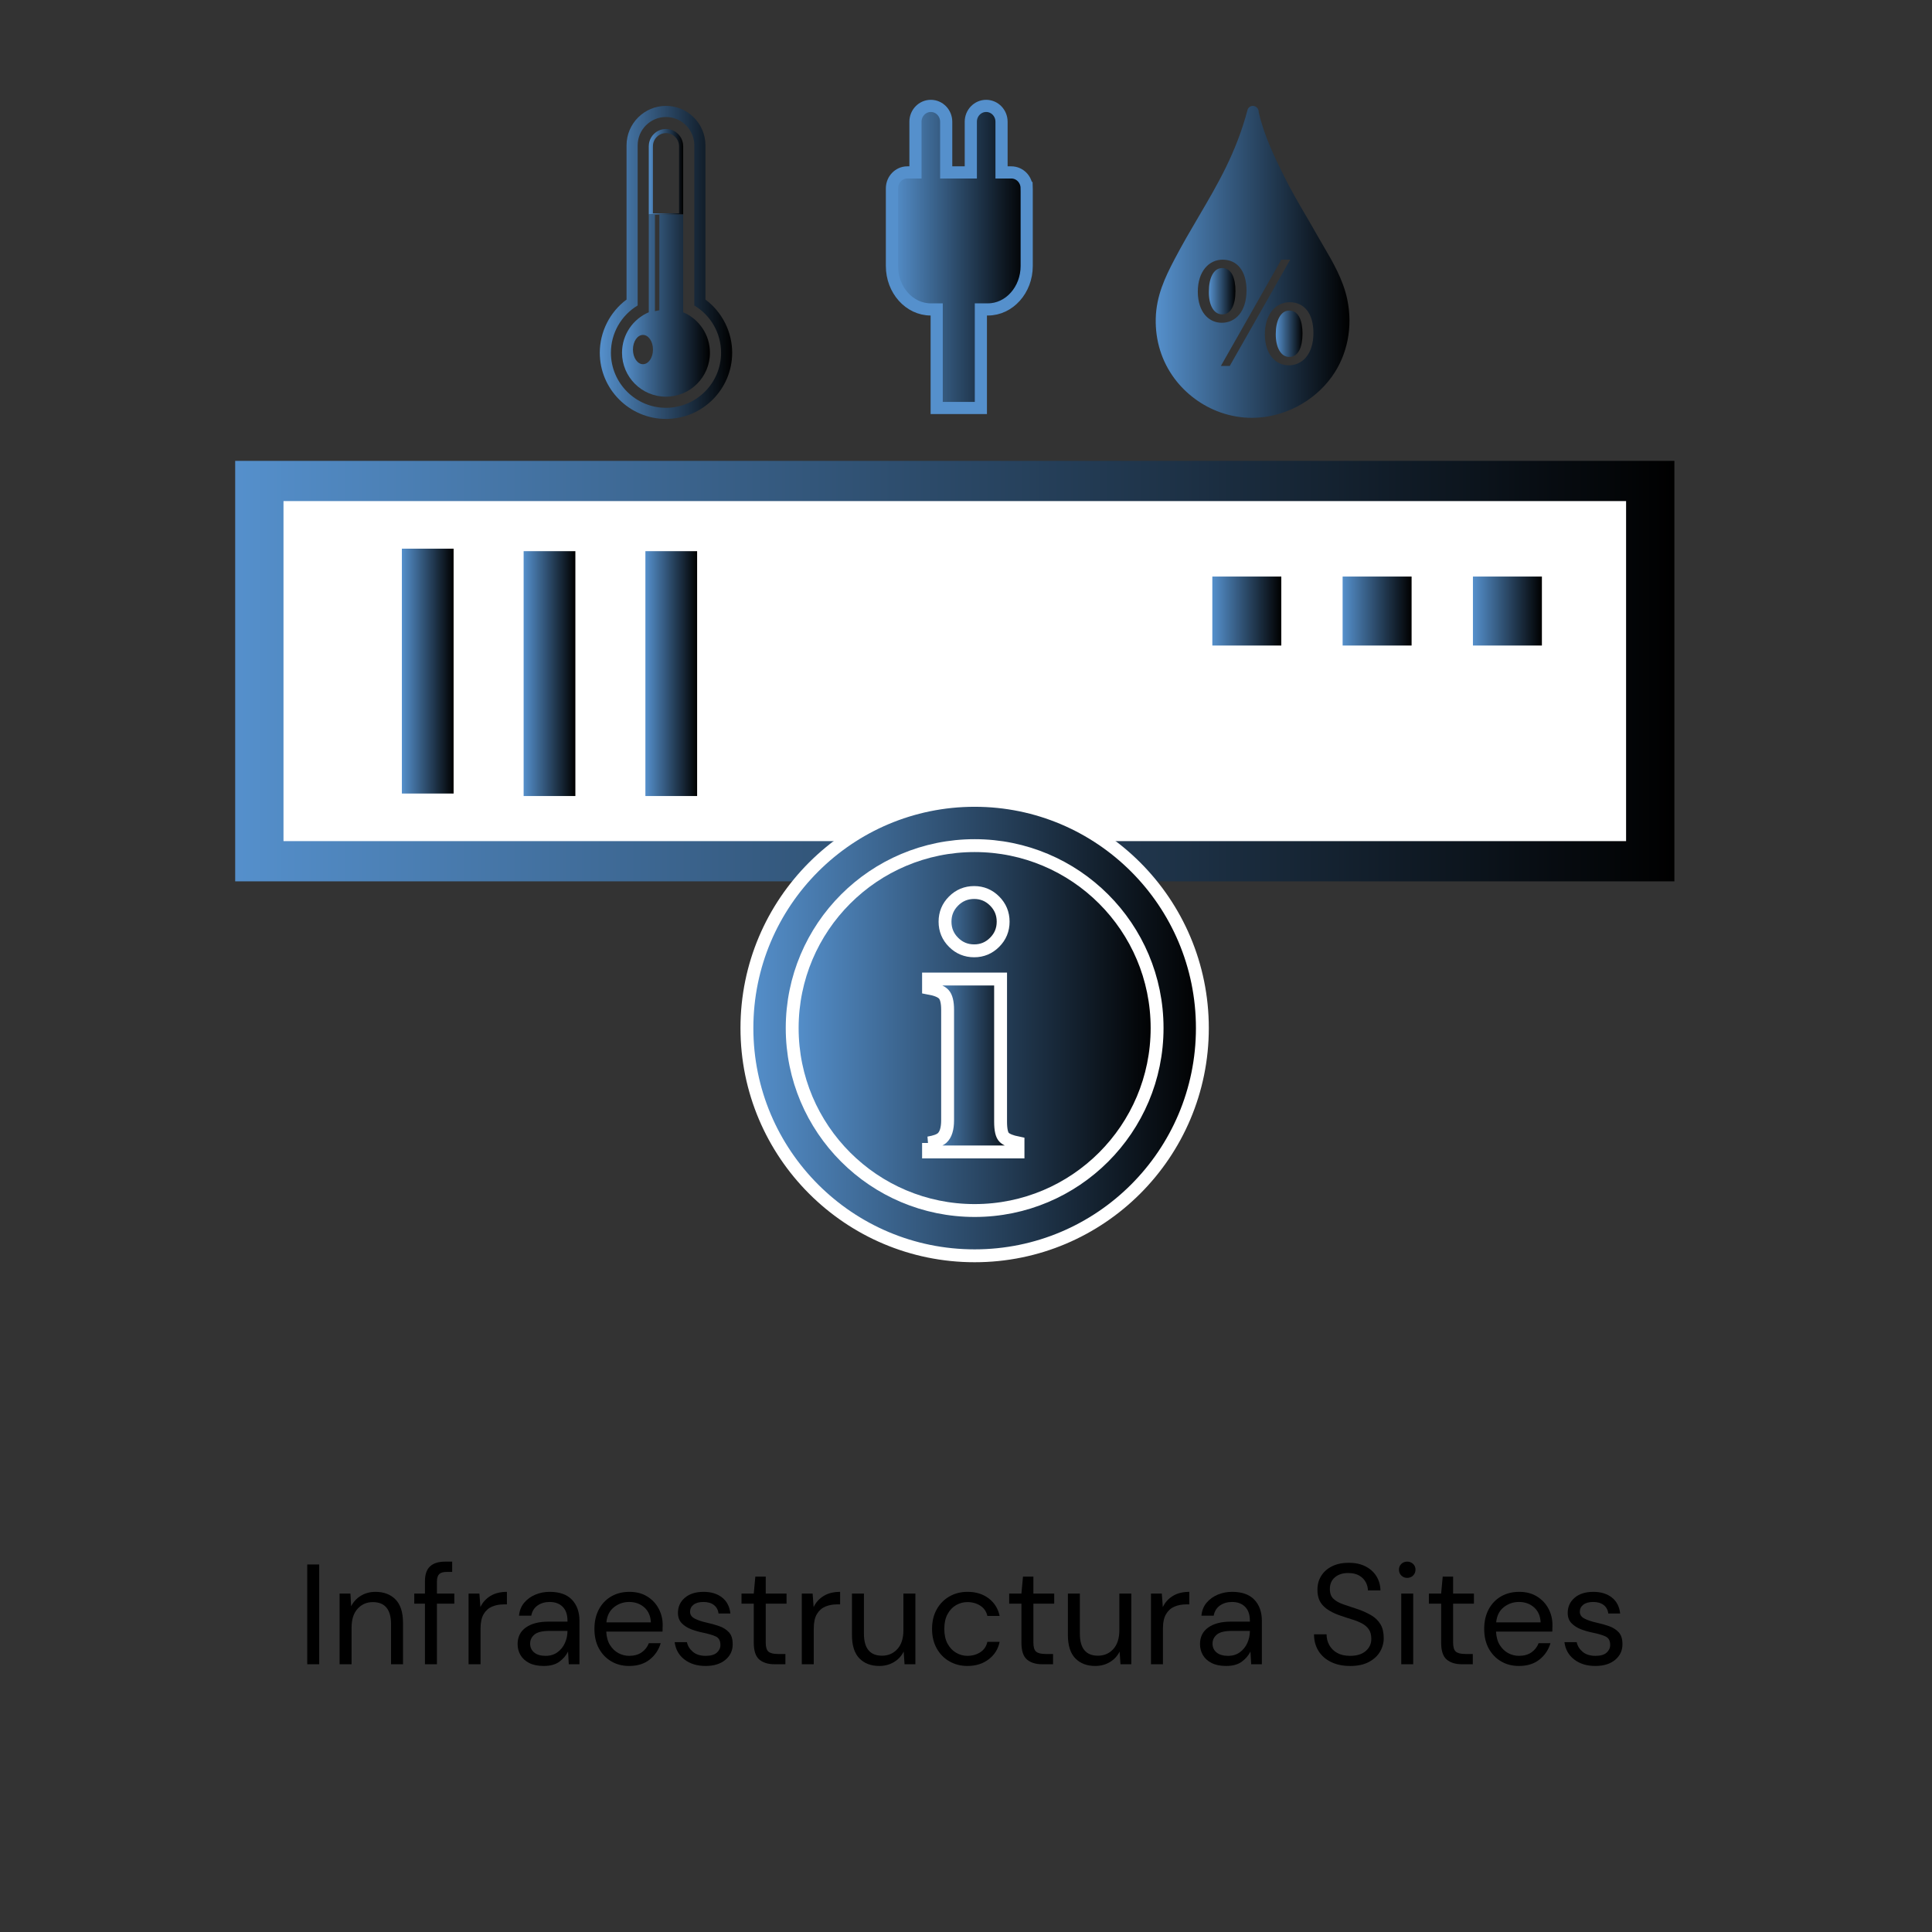 <?xml version="1.0" encoding="UTF-8"?><svg xmlns="http://www.w3.org/2000/svg" width="300" height="300" xmlns:xlink="http://www.w3.org/1999/xlink" viewBox="0 0 300 300"><rect x="0" y="0" width="300" height="300" fill="#333333" stroke="none"/><defs><linearGradient id="Degradado_sin_nombre_18" x1="36.519" y1="104.209" x2="260" y2="104.209" gradientUnits="userSpaceOnUse"><stop offset="0" stop-color="#5590cc"/><stop offset="1" stop-color="#000"/></linearGradient><linearGradient id="Degradado_sin_nombre_18-2" x1="62.403" y1="104.209" x2="70.436" y2="104.209" xlink:href="#Degradado_sin_nombre_18"/><linearGradient id="Degradado_sin_nombre_18-3" x1="81.309" y1="104.596" x2="89.342" y2="104.596" xlink:href="#Degradado_sin_nombre_18"/><linearGradient id="Degradado_sin_nombre_18-4" x1="100.216" y1="104.596" x2="108.249" y2="104.596" xlink:href="#Degradado_sin_nombre_18"/><linearGradient id="Degradado_sin_nombre_18-5" x1="188.249" y1="94.882" x2="198.959" y2="94.882" xlink:href="#Degradado_sin_nombre_18"/><linearGradient id="Degradado_sin_nombre_18-6" x1="208.482" y1="94.882" x2="219.193" y2="94.882" xlink:href="#Degradado_sin_nombre_18"/><linearGradient id="Degradado_sin_nombre_18-7" x1="228.716" y1="94.882" x2="239.426" y2="94.882" xlink:href="#Degradado_sin_nombre_18"/><linearGradient id="Degradado_sin_nombre_18-8" x1="115.981" y1="159.638" x2="186.704" y2="159.638" xlink:href="#Degradado_sin_nombre_18"/><linearGradient id="Degradado_sin_nombre_18-9" x1="123.012" y1="159.638" x2="179.673" y2="159.638" xlink:href="#Degradado_sin_nombre_18"/><linearGradient id="Degradado_sin_nombre_18-10" x1="144.181" y1="158.731" x2="158.074" y2="158.731" xlink:href="#Degradado_sin_nombre_18"/><linearGradient id="Degradado_sin_nombre_18-11" x1="100.743" y1="26.667" x2="106.085" y2="26.667" xlink:href="#Degradado_sin_nombre_18"/><linearGradient id="Degradado_sin_nombre_18-12" x1="93.135" y1="40.748" x2="113.693" y2="40.748" xlink:href="#Degradado_sin_nombre_18"/><linearGradient id="Degradado_sin_nombre_18-13" x1="96.588" y1="47.452" x2="110.24" y2="47.452" xlink:href="#Degradado_sin_nombre_18"/><linearGradient id="Degradado_sin_nombre_18-14" x1="138.497" y1="39.897" x2="159.423" y2="39.897" xlink:href="#Degradado_sin_nombre_18"/><linearGradient id="Degradado_sin_nombre_18-15" x1="187.711" y1="45.22" x2="191.839" y2="45.22" xlink:href="#Degradado_sin_nombre_18"/><linearGradient id="Degradado_sin_nombre_18-16" x1="198.1" y1="51.826" x2="202.251" y2="51.826" xlink:href="#Degradado_sin_nombre_18"/><linearGradient id="Degradado_sin_nombre_18-17" x1="179.461" y1="40.663" x2="209.55" y2="40.663" xlink:href="#Degradado_sin_nombre_18"/></defs><g id="NARANJA-AZUL"><g><rect x="36.519" y="71.563" width="223.481" height="65.292" fill="url(#Degradado_sin_nombre_18)"/><rect x="44.021" y="77.808" width="208.477" height="52.802" fill="#fff"/><rect x="62.403" y="85.198" width="8.033" height="38.022" fill="url(#Degradado_sin_nombre_18-2)"/><rect x="81.309" y="85.585" width="8.033" height="38.022" fill="url(#Degradado_sin_nombre_18-3)"/><rect x="100.216" y="85.585" width="8.033" height="38.022" fill="url(#Degradado_sin_nombre_18-4)"/><rect x="188.249" y="89.527" width="10.71" height="10.71" fill="url(#Degradado_sin_nombre_18-5)"/><rect x="208.482" y="89.527" width="10.71" height="10.71" fill="url(#Degradado_sin_nombre_18-6)"/><rect x="228.716" y="89.527" width="10.71" height="10.71" fill="url(#Degradado_sin_nombre_18-7)"/></g><g><g><circle cx="151.342" cy="159.638" r="35.361" fill="url(#Degradado_sin_nombre_18-8)" stroke="#fff" stroke-miterlimit="10" stroke-width="2"/><circle cx="151.342" cy="159.638" r="28.331" fill="url(#Degradado_sin_nombre_18-9)" stroke="#fff" stroke-miterlimit="10" stroke-width="2"/></g><path d="M144.181,177.478c1.025-.171,1.727-.428,2.108-.77,.568-.511,.854-1.433,.854-2.761v-17.138c0-1.186-.2-1.995-.599-2.425-.399-.432-1.186-.75-2.362-.963v-1.394h11.188v22.147c0,1.272,.189,2.088,.57,2.448,.379,.362,1.091,.645,2.135,.856v1.394h-13.893v-1.394Zm3.887-37.564c.881-.883,1.95-1.324,3.203-1.324,1.233,0,2.291,.441,3.173,1.324s1.324,1.95,1.324,3.203-.441,2.32-1.324,3.203-1.94,1.324-3.173,1.324c-1.252,0-2.322-.441-3.203-1.324-.883-.883-1.324-1.95-1.324-3.203s.441-2.32,1.324-3.203Z" fill="url(#Degradado_sin_nombre_18-10)" stroke="#fff" stroke-miterlimit="10" stroke-width="2"/></g><g><g><path d="M106.085,22.703v10.603h-5.342v-10.646h.004c.022-1.456,1.206-2.63,2.667-2.63s2.644,1.174,2.667,2.63h.004v.038c0,.001,0,.002,0,.003,0,.001-0,.002-0,.003Zm-.641,10.425v-10.221l-.004-.238c-.017-1.102-.926-1.999-2.026-1.999-1.1,0-2.009,.897-2.026,1.999l-.004,.192v10.267h4.06Z" fill="url(#Degradado_sin_nombre_18-11)"/><path d="M103.414,65.052c-5.668,0-10.279-4.611-10.279-10.279,0-3.256,1.57-6.335,4.155-8.257V22.567c0-3.377,2.747-6.124,6.124-6.124s6.124,2.747,6.124,6.124v23.948c2.586,1.922,4.155,5,4.155,8.257,0,5.668-4.611,10.279-10.279,10.279Zm0-1.727c4.716,0,8.553-3.837,8.553-8.553,0-3.038-1.598-5.806-4.155-7.337V22.567c0-2.425-1.973-4.397-4.397-4.397s-4.397,1.973-4.397,4.397v24.868c-2.557,1.53-4.155,4.299-4.155,7.337,0,4.716,3.837,8.553,8.553,8.553Z" fill="url(#Degradado_sin_nombre_18-12)"/><path d="M110.24,54.772c0,3.77-3.056,6.826-6.826,6.826s-6.826-3.056-6.826-6.826c0-2.822,1.713-5.243,4.155-6.283v-15.184h5.342v15.184c2.442,1.04,4.155,3.461,4.155,6.283Zm-10.399-2.764c-.859,0-1.556,1.017-1.556,2.272s.697,2.272,1.556,2.272,1.556-1.017,1.556-2.272-.697-2.272-1.556-2.272Zm1.863-3.69l.68-.142v-14.871h-.68v15.013Z" fill="url(#Degradado_sin_nombre_18-13)"/></g><path d="M159.42,29.188c-.022-1.341-1.084-2.416-2.386-2.416h-1.517v-7.87c0-1.358-1.068-2.458-2.386-2.458s-2.386,1.101-2.386,2.458v7.87h-3.821v-7.87c0-1.358-1.068-2.458-2.386-2.458s-2.386,1.101-2.386,2.458v7.87h-1.266c-1.298,0-2.358,1.083-2.386,2.419-.001,.045-.002,.091-.002,.137v11.975c0,3.719,2.705,6.745,6.03,6.745h.92v15.304h6.86v-15.304h1.086c3.325,0,6.03-3.026,6.03-6.745v-11.975c0-.044-.001-.088-.003-.14Z" fill="url(#Degradado_sin_nombre_18-14)" stroke="#5590cc" stroke-miterlimit="10" stroke-width="1.889"/><g><path d="M191.839,45.184c0-1.94-.565-3.561-2.063-3.561-1.351,0-2.063,1.596-2.063,3.61-.049,2.038,.712,3.585,2.063,3.585,1.424,0,2.063-1.523,2.063-3.634Z" fill="url(#Degradado_sin_nombre_18-15)"/><path d="M200.188,48.229c-1.351,0-2.087,1.596-2.087,3.61-.025,2.038,.761,3.586,2.087,3.586,1.425,0,2.063-1.523,2.063-3.634,0-1.94-.564-3.561-2.063-3.561Z" fill="url(#Degradado_sin_nombre_18-16)"/><path d="M209.205,46.495c-.652-3.101-2.276-5.865-3.709-8.303-.34-.578-.66-1.124-.966-1.668-.561-.999-1.155-2.017-1.73-3.001-1.166-1.996-2.372-4.06-3.396-6.131-1.456-2.944-3.105-6.279-3.943-9.948,.009-.644-.442-.969-.871-.999-.402-.028-.769,.234-.873,.624-1.762,6.645-4.602,11.479-7.609,16.597-1.234,2.1-2.51,4.272-3.74,6.622-1.482,2.83-2.818,5.661-2.903,9.166-.083,3.434,.926,6.662,2.919,9.336,1.779,2.387,4.298,4.245,7.093,5.234,1.607,.569,3.268,.857,4.936,.857h.001c4.814,0,9.567-2.453,12.403-6.4,2.413-3.358,3.282-7.727,2.386-11.987Zm-23.21-1.188c0-3.193,1.744-4.985,3.856-4.985,2.234,0,3.708,1.718,3.708,4.764,0,3.364-1.768,5.034-3.831,5.034-1.989,0-3.708-1.596-3.733-4.813Zm4.961,11.517h-1.375l9.38-16.501h1.375l-9.38,16.501Zm9.184-.099c-1.989,0-3.708-1.596-3.732-4.788,0-3.217,1.743-5.01,3.855-5.01,2.235,0,3.684,1.719,3.684,4.764,0,3.364-1.768,5.034-3.807,5.034Z" fill="url(#Degradado_sin_nombre_18-17)"/></g></g></g><g id="Capa_4_copia"><g><path d="M47.708,258.424v-15.492h1.858v15.492h-1.858Z"/><path d="M52.732,258.424v-10.977h1.682l.111,1.97c.353-.693,.862-1.239,1.526-1.638s1.417-.597,2.258-.597c1.298,0,2.335,.395,3.109,1.184s1.162,2.003,1.162,3.641v6.418h-1.859v-6.219c0-2.287-.944-3.431-2.833-3.431-.944,0-1.73,.343-2.356,1.029-.628,.686-.94,1.664-.94,2.933v5.688h-1.859Z"/><path d="M65.987,258.424v-9.405h-1.659v-1.572h1.659v-1.902c0-1.062,.266-1.837,.797-2.324s1.306-.731,2.324-.731h1.106v1.594h-.819c-.56,0-.959,.114-1.194,.343-.236,.229-.354,.616-.354,1.162v1.858h2.7v1.572h-2.7v9.405h-1.859Z"/><path d="M72.76,258.424v-10.977h1.682l.155,2.103c.339-.723,.856-1.298,1.549-1.726s1.55-.642,2.567-.642v1.947h-.509c-.649,0-1.247,.114-1.793,.343s-.981,.616-1.306,1.162-.486,1.298-.486,2.257v5.533h-1.859Z"/><path d="M84.445,258.69c-.915,0-1.675-.155-2.279-.465-.606-.31-1.056-.723-1.351-1.239s-.442-1.077-.442-1.682c0-1.121,.428-1.984,1.283-2.59,.856-.605,2.022-.907,3.497-.907h2.966v-.133c0-.959-.251-1.685-.753-2.18-.502-.494-1.173-.741-2.014-.741-.724,0-1.347,.181-1.87,.542-.524,.361-.853,.889-.985,1.582h-1.903c.074-.797,.344-1.468,.809-2.014s1.043-.963,1.737-1.251c.693-.287,1.431-.431,2.213-.431,1.534,0,2.688,.409,3.464,1.228,.774,.819,1.161,1.907,1.161,3.265v6.75h-1.659l-.111-1.97c-.31,.62-.764,1.147-1.36,1.582-.598,.435-1.398,.653-2.401,.653Zm.287-1.571c.709,0,1.317-.185,1.826-.554,.509-.368,.896-.848,1.162-1.438,.266-.59,.398-1.209,.398-1.858v-.022h-2.811c-1.093,0-1.863,.189-2.313,.565s-.675,.845-.675,1.405c0,.575,.21,1.037,.631,1.383,.421,.348,1.015,.52,1.781,.52Z"/><path d="M97.701,258.69c-1.048,0-1.978-.24-2.788-.72-.811-.478-1.45-1.147-1.915-2.003-.465-.856-.696-1.866-.696-3.031,0-1.151,.229-2.158,.685-3.022s1.096-1.534,1.914-2.014c.819-.479,1.767-.719,2.844-.719,1.062,0,1.981,.239,2.756,.719s1.368,1.11,1.781,1.893,.62,1.623,.62,2.522c0,.163-.004,.325-.012,.487-.007,.162-.011,.347-.011,.553h-8.741c.044,.841,.239,1.538,.586,2.092,.347,.553,.782,.971,1.306,1.25,.523,.281,1.081,.421,1.671,.421,.768,0,1.409-.177,1.926-.531,.516-.354,.893-.833,1.129-1.438h1.837c-.296,1.018-.86,1.863-1.693,2.534-.834,.671-1.9,1.007-3.198,1.007Zm0-9.937c-.885,0-1.671,.269-2.356,.808-.686,.538-1.081,1.324-1.185,2.356h6.905c-.044-.988-.384-1.763-1.019-2.323-.634-.56-1.416-.841-2.346-.841Z"/><path d="M109.564,258.69c-1.313,0-2.405-.332-3.275-.996-.871-.664-1.38-1.563-1.527-2.7h1.903c.118,.576,.424,1.073,.919,1.494,.494,.421,1.161,.631,2.002,.631,.782,0,1.357-.166,1.727-.498s.554-.727,.554-1.184c0-.664-.24-1.107-.72-1.328-.479-.222-1.154-.421-2.024-.598-.591-.118-1.181-.288-1.77-.509-.591-.222-1.085-.535-1.483-.94-.398-.406-.598-.941-.598-1.605,0-.959,.357-1.745,1.073-2.357s1.685-.918,2.911-.918c1.165,0,2.12,.291,2.865,.874s1.177,1.413,1.295,2.489h-1.837c-.074-.56-.314-.999-.719-1.316-.406-.317-.948-.476-1.627-.476-.664,0-1.177,.14-1.538,.42-.362,.28-.542,.649-.542,1.106,0,.443,.232,.79,.696,1.04,.465,.251,1.096,.465,1.893,.643,.679,.147,1.324,.328,1.937,.542s1.114,.531,1.505,.951c.391,.421,.587,1.029,.587,1.826,.015,.988-.358,1.804-1.118,2.445s-1.789,.963-3.087,.963Z"/><path d="M120.275,258.424c-1.003,0-1.792-.243-2.368-.731-.575-.486-.862-1.364-.862-2.634v-6.041h-1.903v-1.572h1.903l.243-2.633h1.615v2.633h3.231v1.572h-3.231v6.041c0,.694,.141,1.162,.421,1.405,.28,.244,.774,.365,1.482,.365h1.151v1.594h-1.683Z"/><path d="M124.502,258.424v-10.977h1.682l.155,2.103c.339-.723,.856-1.298,1.549-1.726s1.55-.642,2.567-.642v1.947h-.509c-.649,0-1.247,.114-1.793,.343s-.981,.616-1.306,1.162-.486,1.298-.486,2.257v5.533h-1.859Z"/><path d="M136.541,258.69c-1.299,0-2.331-.395-3.099-1.184-.768-.79-1.15-2.003-1.15-3.641v-6.419h1.858v6.22c0,2.287,.938,3.43,2.811,3.43,.959,0,1.752-.343,2.38-1.029,.627-.685,.94-1.663,.94-2.932v-5.689h1.859v10.977h-1.683l-.133-1.97c-.34,.693-.845,1.239-1.516,1.638-.672,.398-1.428,.598-2.269,.598Z"/><path d="M150.24,258.69c-1.048,0-1.988-.24-2.822-.72-.833-.478-1.49-1.15-1.97-2.014s-.719-1.87-.719-3.021c0-1.151,.239-2.158,.719-3.022s1.137-1.534,1.97-2.014c.834-.479,1.774-.719,2.822-.719,1.298,0,2.394,.339,3.286,1.018s1.457,1.586,1.693,2.722h-1.903c-.147-.678-.509-1.206-1.085-1.582-.575-.376-1.247-.565-2.014-.565-.619,0-1.203,.155-1.748,.465-.546,.31-.989,.774-1.328,1.395-.34,.619-.509,1.387-.509,2.302s.169,1.682,.509,2.302c.339,.619,.782,1.088,1.328,1.405,.545,.317,1.129,.476,1.748,.476,.767,0,1.438-.189,2.014-.565,.576-.376,.938-.911,1.085-1.605h1.903c-.222,1.106-.782,2.007-1.683,2.7-.899,.693-1.999,1.04-3.297,1.04Z"/><path d="M161.838,258.424c-1.004,0-1.793-.243-2.368-.731-.576-.486-.863-1.364-.863-2.634v-6.041h-1.903v-1.572h1.903l.243-2.633h1.615v2.633h3.231v1.572h-3.231v6.041c0,.694,.141,1.162,.421,1.405,.28,.244,.774,.365,1.482,.365h1.151v1.594h-1.682Z"/><path d="M170.071,258.69c-1.299,0-2.332-.395-3.099-1.184-.768-.79-1.151-2.003-1.151-3.641v-6.419h1.859v6.22c0,2.287,.936,3.43,2.811,3.43,.959,0,1.752-.343,2.379-1.029,.627-.685,.941-1.663,.941-2.932v-5.689h1.858v10.977h-1.682l-.133-1.97c-.34,.693-.845,1.239-1.517,1.638-.671,.398-1.427,.598-2.268,.598Z"/><path d="M178.723,258.424v-10.977h1.682l.155,2.103c.339-.723,.856-1.298,1.549-1.726s1.549-.642,2.567-.642v1.947h-.509c-.649,0-1.247,.114-1.793,.343s-.981,.616-1.306,1.162c-.325,.546-.487,1.298-.487,2.257v5.533h-1.858Z"/><path d="M190.408,258.69c-.915,0-1.675-.155-2.279-.465-.606-.31-1.056-.723-1.351-1.239s-.442-1.077-.442-1.682c0-1.121,.428-1.984,1.284-2.59,.856-.605,2.021-.907,3.496-.907h2.966v-.133c0-.959-.251-1.685-.753-2.18-.501-.494-1.173-.741-2.014-.741-.723,0-1.347,.181-1.87,.542s-.852,.889-.984,1.582h-1.903c.073-.797,.343-1.468,.808-2.014s1.044-.963,1.737-1.251c.693-.287,1.431-.431,2.213-.431,1.534,0,2.689,.409,3.464,1.228,.774,.819,1.162,1.907,1.162,3.265v6.75h-1.66l-.11-1.97c-.31,.62-.764,1.147-1.361,1.582-.598,.435-1.398,.653-2.401,.653Zm.288-1.571c.708,0,1.316-.185,1.825-.554,.509-.368,.896-.848,1.162-1.438,.266-.59,.398-1.209,.398-1.858v-.022h-2.811c-1.092,0-1.863,.189-2.312,.565-.45,.376-.676,.845-.676,1.405,0,.575,.211,1.037,.631,1.383,.421,.348,1.015,.52,1.782,.52Z"/><path d="M209.64,258.69c-1.137,0-2.125-.207-2.966-.62-.841-.412-1.49-.988-1.947-1.726-.458-.738-.686-1.594-.686-2.567h1.947c0,.606,.141,1.162,.421,1.671s.69,.915,1.228,1.217c.538,.303,1.206,.454,2.003,.454,1.047,0,1.858-.251,2.435-.753,.575-.501,.862-1.128,.862-1.881,0-.619-.133-1.117-.398-1.494-.265-.376-.623-.682-1.073-.918s-.966-.442-1.549-.62c-.583-.177-1.191-.376-1.826-.598-1.194-.412-2.08-.925-2.655-1.538-.575-.611-.863-1.412-.863-2.4-.015-.826,.177-1.56,.575-2.202,.398-.643,.963-1.144,1.693-1.505s1.597-.543,2.601-.543c.988,0,1.848,.185,2.578,.554s1.298,.878,1.704,1.527c.405,.649,.616,1.387,.631,2.213h-1.947c0-.428-.111-.853-.332-1.272-.222-.421-.558-.764-1.008-1.029-.45-.266-1.014-.398-1.692-.398-.841-.015-1.531,.199-2.069,.642-.539,.443-.808,1.056-.808,1.837,0,.664,.188,1.173,.565,1.527,.376,.354,.903,.645,1.582,.874,.679,.23,1.461,.491,2.346,.786,.737,.266,1.401,.575,1.992,.929,.59,.354,1.051,.812,1.383,1.373s.498,1.276,.498,2.147c0,.737-.191,1.435-.575,2.091-.384,.657-.963,1.192-1.737,1.605-.774,.413-1.745,.62-2.91,.62Z"/><path d="M218.514,245.013c-.368,0-.675-.122-.918-.365-.243-.244-.365-.55-.365-.919,0-.353,.122-.648,.365-.885s.55-.354,.918-.354c.354,0,.657,.118,.908,.354,.25,.236,.376,.531,.376,.885,0,.369-.126,.675-.376,.919-.251,.243-.554,.365-.908,.365Zm-.929,13.411v-10.977h1.858v10.977h-1.858Z"/><path d="M227.013,258.424c-1.004,0-1.793-.243-2.368-.731-.576-.486-.863-1.364-.863-2.634v-6.041h-1.903v-1.572h1.903l.243-2.633h1.615v2.633h3.231v1.572h-3.231v6.041c0,.694,.141,1.162,.421,1.405,.28,.244,.774,.365,1.482,.365h1.151v1.594h-1.682Z"/><path d="M235.864,258.69c-1.048,0-1.977-.24-2.788-.72-.811-.478-1.449-1.147-1.914-2.003-.465-.856-.697-1.866-.697-3.031,0-1.151,.229-2.158,.685-3.022s1.096-1.534,1.915-2.014c.818-.479,1.767-.719,2.844-.719,1.062,0,1.98,.239,2.755,.719s1.368,1.11,1.782,1.893c.412,.782,.619,1.623,.619,2.522,0,.163-.004,.325-.011,.487-.008,.162-.012,.347-.012,.553h-8.741c.044,.841,.239,1.538,.586,2.092,.347,.553,.782,.971,1.306,1.25,.524,.281,1.081,.421,1.671,.421,.768,0,1.409-.177,1.926-.531s.893-.833,1.129-1.438h1.837c-.296,1.018-.86,1.863-1.693,2.534-.834,.671-1.899,1.007-3.198,1.007Zm0-9.937c-.885,0-1.671,.269-2.356,.808-.686,.538-1.081,1.324-1.185,2.356h6.905c-.044-.988-.384-1.763-1.018-2.323-.635-.56-1.417-.841-2.347-.841Z"/><path d="M247.727,258.69c-1.313,0-2.405-.332-3.275-.996-.871-.664-1.38-1.563-1.527-2.7h1.903c.118,.576,.424,1.073,.918,1.494s1.162,.631,2.003,.631c.782,0,1.357-.166,1.727-.498,.368-.332,.553-.727,.553-1.184,0-.664-.239-1.107-.719-1.328-.479-.222-1.154-.421-2.025-.598-.59-.118-1.181-.288-1.77-.509-.59-.222-1.084-.535-1.482-.94-.398-.406-.598-.941-.598-1.605,0-.959,.357-1.745,1.073-2.357s1.685-.918,2.91-.918c1.166,0,2.121,.291,2.866,.874s1.177,1.413,1.295,2.489h-1.837c-.074-.56-.314-.999-.72-1.316-.405-.317-.948-.476-1.626-.476-.664,0-1.177,.14-1.538,.42-.362,.28-.543,.649-.543,1.106,0,.443,.232,.79,.697,1.04,.465,.251,1.096,.465,1.893,.643,.679,.147,1.324,.328,1.937,.542s1.113,.531,1.505,.951c.391,.421,.586,1.029,.586,1.826,.015,.988-.357,1.804-1.117,2.445s-1.789,.963-3.087,.963Z"/></g></g></svg>